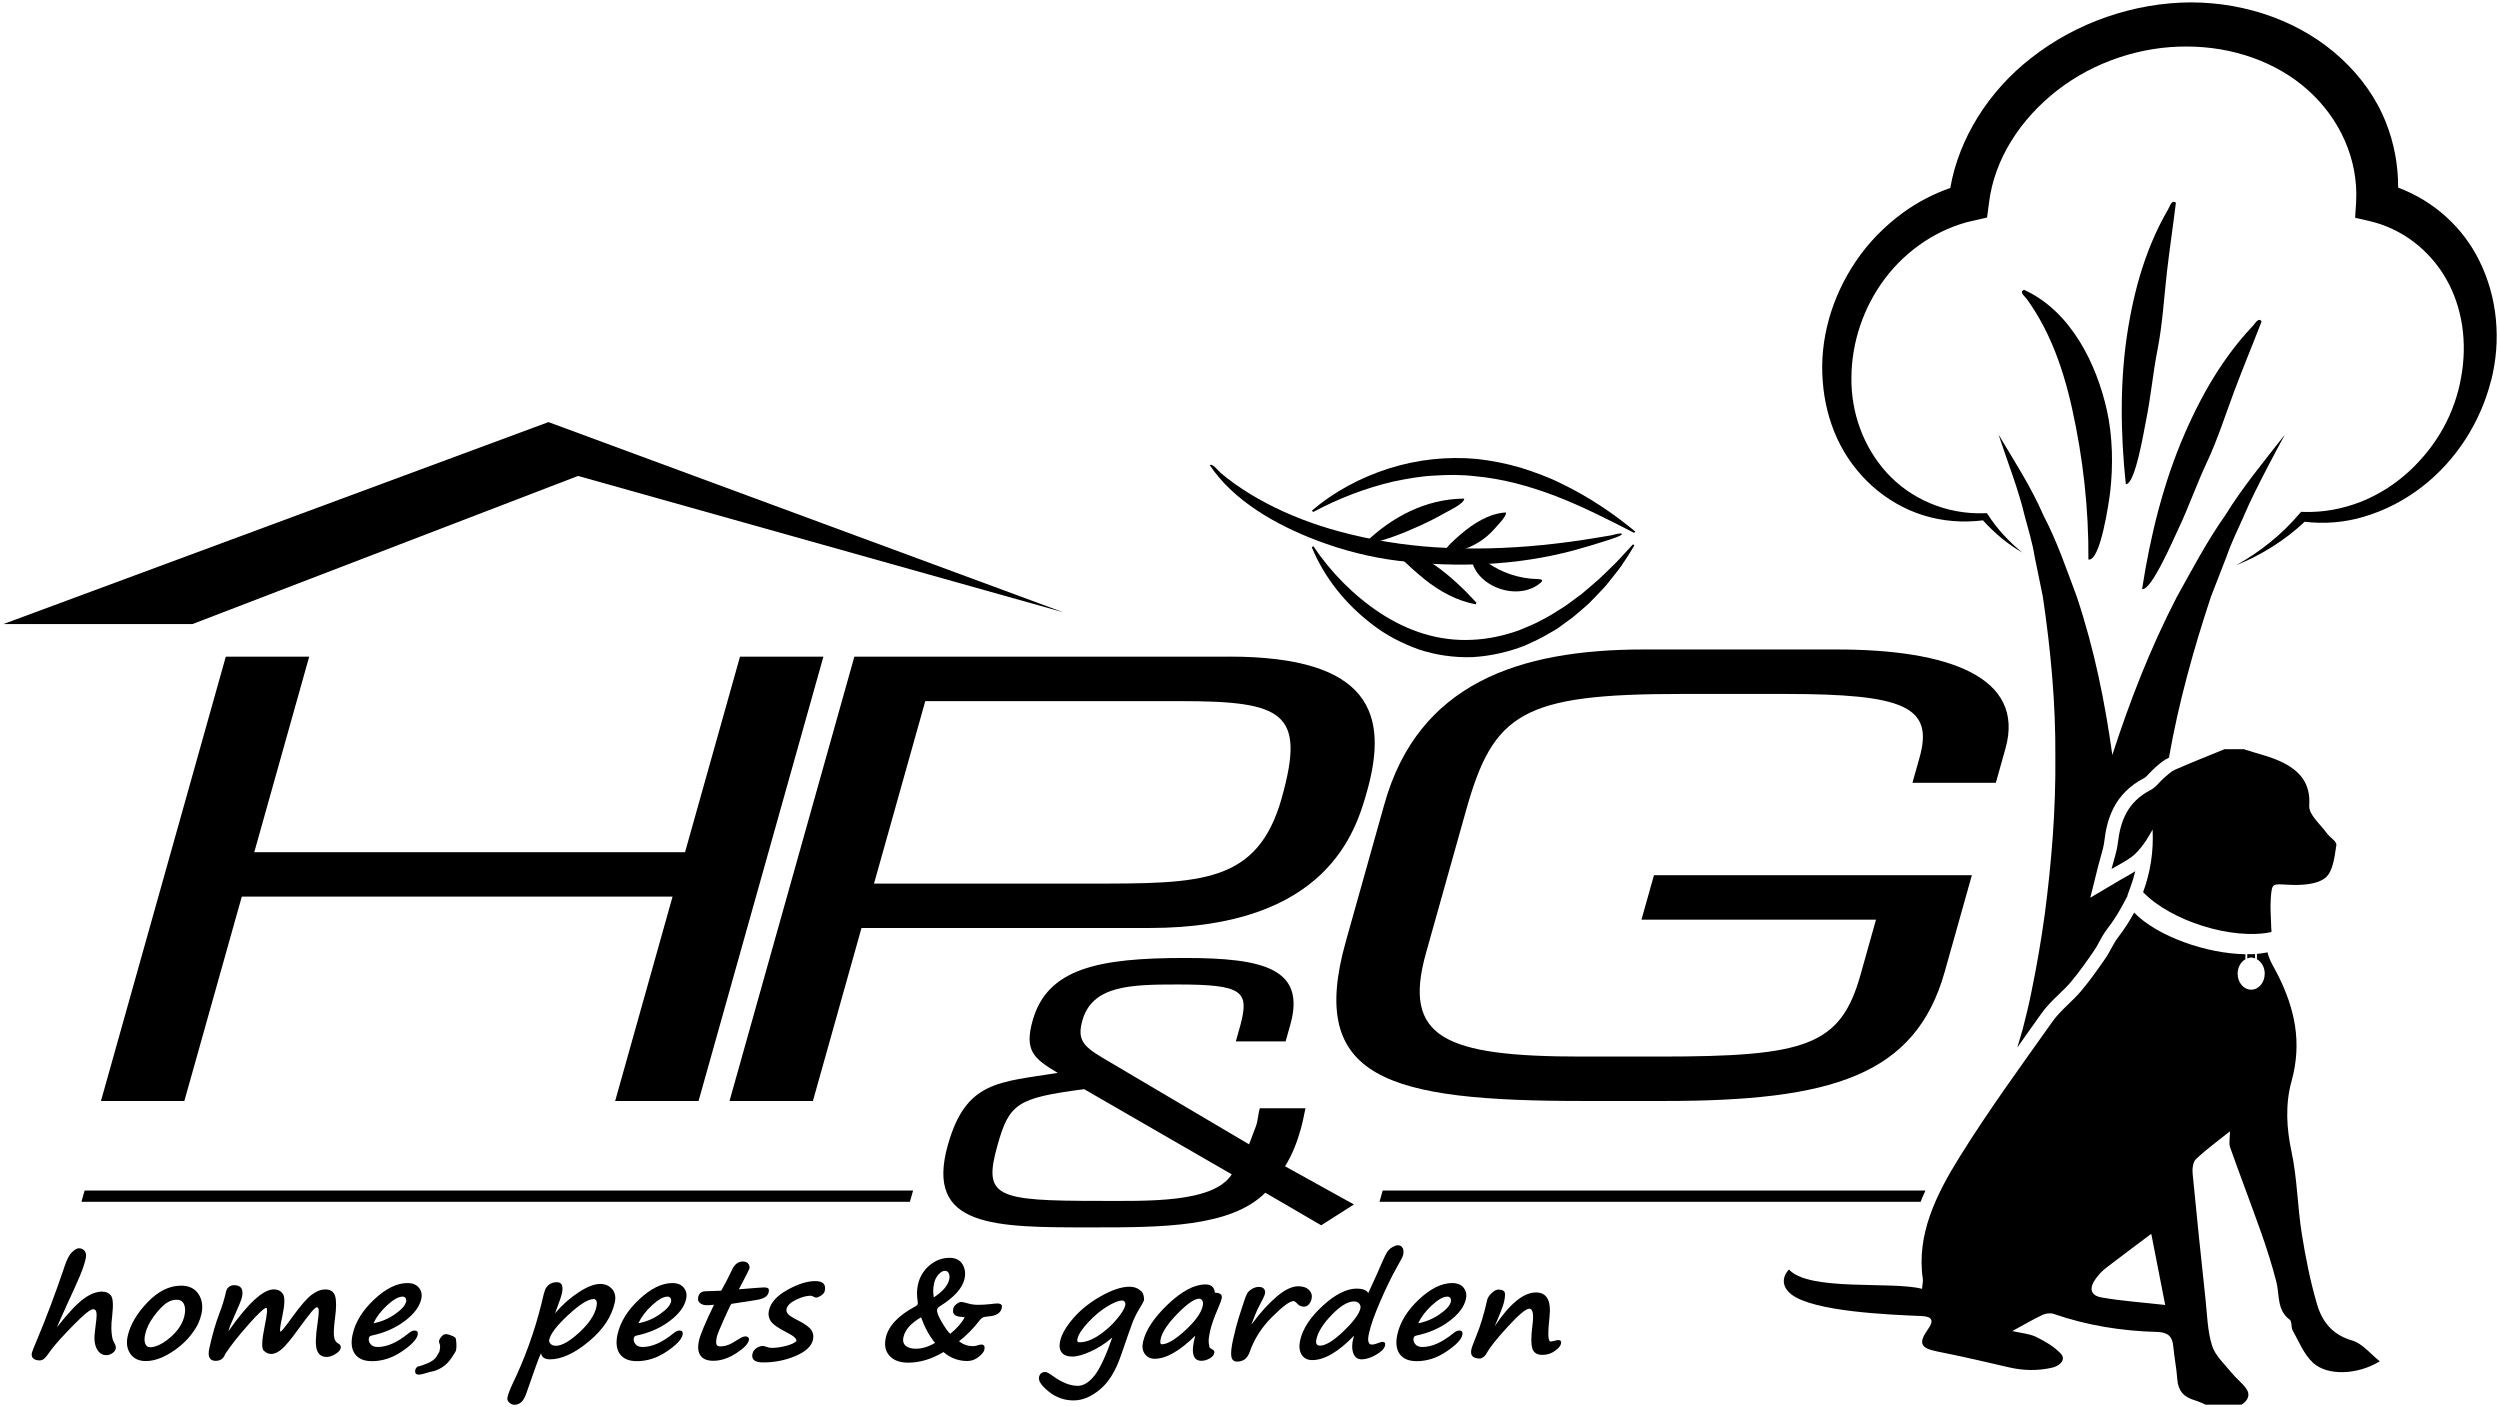 <?xml version="1.0" encoding="UTF-8"?>
<svg id="Ebene_1" xmlns="http://www.w3.org/2000/svg" version="1.1" viewBox="0 0 533 300">
  <!-- Generator: Adobe Illustrator 29.0.0, SVG Export Plug-In . SVG Version: 2.1.0 Build 186)  -->
  <path d="M410.5,253.82h-115.71l-.68,2.41h115.36c.33-.81.66-1.61,1.03-2.41h0Z"/>
  <polygon points="18.04 253.82 194.67 253.82 193.99 256.22 17.36 256.22 18.04 253.82 18.04 253.82"/>
  <path d="M14.07,278.6c1.41-3.03,2.4-5.23,2.98-6.61.58-1.38.98-2.6,1.22-3.66.15-.69.08-1.23-.22-1.62-.3-.39-.71-.58-1.24-.58-.38,0-.85.26-1.42.79-.57.53-1.09,1.48-1.55,2.86-1.93,5.74-3.96,11.15-6.1,16.23-.57,1.34-.88,2.14-.94,2.4-.12.52-.02.92.3,1.21.31.28.77.42,1.38.42.37,0,.71-.15,1.02-.44.31-.29.81-.94,1.49-1.93,1.03-1.32,2.62-3.07,4.77-5.26,2.15-2.19,3.51-3.29,4.09-3.29.43,0,.67.28.73.83.06.55-.05,1.81-.33,3.79-.23,1.62-.11,2.89.37,3.8.48.92,1.16,1.38,2.05,1.38.45,0,.87-.14,1.28-.42.41-.28.65-.6.72-.94s0-.7-.21-1.07c-.28-.46-.47-.96-.56-1.48-.09-.53-.15-1.13-.16-1.81-.02-.68.04-1.58.18-2.68.26-2.33.17-3.77-.27-4.32-.44-.56-1.08-.83-1.92-.83-1.22,0-2.55.53-3.98,1.59-1.43,1.07-3.3,3.07-5.61,6.01.44-1.08,1.09-2.53,1.94-4.36"/>
  <path d="M39.34,280.45c-.39,1.73-1.4,3.29-3.04,4.69-1.64,1.39-3.07,2.09-4.31,2.09-.5,0-.84-.26-1.03-.77-.19-.51-.2-1.16-.02-1.95.29-1.3.91-2.59,1.86-3.88.95-1.29,1.84-2.22,2.66-2.81h.02c.69-.48,1.41-.72,2.14-.72.77,0,1.31.31,1.6.94.29.63.33,1.43.11,2.41M42.32,275.9c-.78-1.2-2.03-1.8-3.72-1.8-2.49,0-4.87,1.18-7.15,3.55-2.27,2.37-3.68,4.77-4.23,7.21-.33,1.5-.14,2.76.58,3.78.73,1.03,1.82,1.54,3.29,1.54,1.86,0,3.88-.76,6.08-2.28,2.2-1.52,3.88-3.38,5.04-5.6h0c.32-.7.56-1.41.73-2.13.37-1.65.16-3.08-.62-4.28"/>
  <path d="M52.98,282.36c2.11-2.35,3.37-3.52,3.79-3.52.31,0,.19,1.32-.35,3.96-.61,2.96-.68,4.68-.2,5.15.48.47,1,.71,1.58.71.74,0,1.52-.36,2.33-1.08.81-.72,1.87-1.99,3.18-3.81,1.47-2.02,2.49-3.36,3.06-4.04.57-.68.96-1.01,1.18-1.01.25,0,.38.23.41.68.02.45-.06,1.36-.26,2.74-.44,2.87-.48,4.78-.12,5.73.36.95,1.04,1.43,2.06,1.43.59,0,1.21-.21,1.87-.62.66-.41,1.03-.82,1.12-1.23.1-.45-.07-.79-.52-1.02-.55-.29-.86-.86-.92-1.73-.06-.87.03-2.16.26-3.86.28-2.15.27-3.68-.02-4.58-.3-.9-.99-1.35-2.09-1.35-.92,0-1.89.38-2.89,1.13-1.01.76-2.36,2.31-4.07,4.67-1.54,2.13-2.39,3.19-2.57,3.19-.23,0-.1-1.1.38-3.29.52-2.4.57-3.96.17-4.66-.41-.7-1.07-1.05-1.99-1.05-2.28,0-5.51,2.97-9.67,8.92.14-.62.52-1.61,1.14-2.97,1.03-2.29,1.62-3.72,1.74-4.27.38-1.72-.17-2.58-1.66-2.58-.45,0-.82.12-1.13.38-.31.25-.5.56-.58.93-.34,1.54-.82,3.11-1.44,4.71-.79,2.05-1.5,4.53-2.14,7.42-.4,1.79.05,2.69,1.35,2.69,1.02,0,1.7-.49,2.04-1.47,1.22-1.85,2.88-3.95,4.99-6.3"/>
  <path d="M86.57,277.54c-.18.8-.97,1.68-2.38,2.66-1.41.98-2.94,1.61-4.57,1.92.64-1.36,1.62-2.65,2.94-3.86,1.32-1.21,2.41-1.82,3.28-1.82.29,0,.5.11.64.32.13.21.17.48.1.79M89.32,274.56c-.53-.67-1.34-1.01-2.46-1.01-2.23,0-4.59,1.16-7.07,3.48-2.48,2.32-4.02,4.81-4.61,7.45-.4,1.8-.23,3.2.51,4.21.74,1.01,1.94,1.51,3.62,1.51,2.18,0,4.3-.68,6.34-2.05,2.04-1.37,3.17-2.54,3.39-3.53.14-.64-.08-.95-.68-.95-.36,0-.77.19-1.23.57-2.4,1.96-4.6,2.94-6.59,2.94-.7,0-1.22-.2-1.55-.62-.33-.41-.44-.84-.34-1.3.06-.27.25-.44.56-.51,2.72-.57,5.07-1.6,7.06-3.09,1.99-1.49,3.17-3.06,3.54-4.7.21-.93.05-1.73-.48-2.4"/>
  <path d="M88.55,292.03c-.15.69.1,1.04.75,1.04.39,0,1.18-.19,2.39-.58.07-.02.18-.04.31-.06.68-.11,1.4-.4,2.17-.86s1.46-1.14,2.07-2.04c.61-.9.94-1.44.98-1.62.09-.42.12-.92.08-1.48-.04-.56-.09-.93-.14-1.09-.05-.16-.32-.36-.83-.57-.5-.22-.92-.33-1.26-.33s-.64.16-.93.49c-.29.33-.46.62-.52.89-.05.22-.01.46.12.74.14.27.12.82-.07,1.63,0,.03-.2.35-.56.96-.37.61-1.02,1.11-1.96,1.5-.94.39-1.64.63-2.11.7-.28.22-.44.45-.5.7"/>
  <path d="M127.16,278.62c-.39,1.76-1.61,3.58-3.67,5.47-2.05,1.89-3.71,2.83-4.97,2.83-.46,0-.83-.13-1.11-.39-.28-.26-.39-.56-.32-.89.29-1.29,1.64-3.06,4.08-5.31,2.43-2.25,4.25-3.38,5.46-3.38.22,0,.39.13.52.39.13.26.13.68,0,1.27M130.52,274.87c-.61-.76-1.47-1.13-2.58-1.13-1.23,0-2.76.59-4.58,1.78-1.82,1.19-3.5,2.68-5.03,4.48l.37-.98c.59-1.54.96-2.64,1.1-3.28.35-1.58-.01-2.37-1.09-2.37-.64,0-1.18.16-1.6.48-.43.32-.72.69-.89,1.12-.17.42-.4,1.27-.68,2.53l-.06.28c-1.49,6.06-3.6,11.9-6.33,17.53-.47,1-.79,1.89-.96,2.65-.09.39.04.74.37,1.06.33.32.72.48,1.17.48.49,0,.95-.18,1.37-.53.42-.35.79-.98,1.11-1.89l1.96-5.58c.47-1.35.86-2.35,1.18-3.01.13.88.77,1.32,1.92,1.32,2.43,0,5.17-1.25,8.21-3.76,3.04-2.5,4.91-5.28,5.59-8.34.26-1.15.08-2.1-.53-2.86"/>
  <path d="M143.05,277.54c-.18.8-.97,1.68-2.38,2.66-1.41.98-2.94,1.61-4.57,1.92.64-1.36,1.62-2.65,2.94-3.86,1.32-1.21,2.41-1.82,3.28-1.82.29,0,.5.11.64.32.13.21.17.48.1.79M145.8,274.56c-.52-.67-1.34-1.01-2.46-1.01-2.23,0-4.59,1.16-7.07,3.48-2.48,2.32-4.02,4.81-4.61,7.45-.4,1.8-.23,3.2.51,4.21.74,1.01,1.94,1.51,3.62,1.51,2.18,0,4.3-.68,6.34-2.05,2.04-1.37,3.17-2.54,3.39-3.53.14-.64-.08-.95-.68-.95-.36,0-.77.19-1.23.57-2.4,1.96-4.6,2.94-6.59,2.94-.7,0-1.22-.2-1.55-.62-.33-.41-.44-.84-.34-1.3.06-.27.25-.44.56-.51,2.72-.57,5.07-1.6,7.06-3.09,1.99-1.49,3.17-3.06,3.53-4.7.21-.93.05-1.73-.48-2.4"/>
  <path d="M161.26,277.15c1.55-.23,2.42-.76,2.61-1.61.09-.42.07-.7-.07-.84-.14-.15-.47-.22-.99-.22-.31,0-2.07.13-5.28.4,1.46-2.77,2.21-4.24,2.24-4.39.09-.39.01-.74-.23-1.06-.24-.32-.63-.48-1.17-.48-.98,0-1.74.58-2.28,1.73-.88,1.86-1.66,3.35-2.33,4.5l-3.21.11c-.94,0-1.5.4-1.68,1.19-.14.62,0,1.08.4,1.36.41.29.84.43,1.3.43h.31c.25,0,.7-.03,1.35-.1-1.86,3.83-2.93,6.38-3.21,7.66-.31,1.38-.2,2.44.33,3.18.52.74,1.44,1.11,2.75,1.11,1.57,0,3.17-.53,4.82-1.58,1.64-1.05,2.56-2,2.75-2.83.05-.21,0-.39-.14-.55-.14-.16-.35-.24-.64-.24-.36,0-.84.21-1.45.61-.98.64-1.74,1.06-2.29,1.24-.55.19-1.11.28-1.66.28-.4,0-.65-.15-.75-.46-.11-.31-.07-.85.1-1.62.1-.45.62-1.72,1.56-3.83.94-2.11,1.46-3.16,1.55-3.16l5.32-.82h0Z"/>
  <path d="M167.54,286.95c-1.08.28-2.09.42-3.03.42-.34,0-.69-.07-1.06-.21-.37-.13-.64-.2-.83-.2-.47,0-.92.16-1.37.48-.45.32-.72.71-.82,1.17-.28,1.24.48,1.86,2.28,1.86,2.44,0,4.75-.46,6.91-1.38,2.17-.92,3.4-2.08,3.71-3.46.17-.76.05-1.45-.36-2.07-.41-.62-1.38-1.32-2.93-2.1-1.05-.52-1.72-.95-2.02-1.3-.3-.34-.41-.7-.33-1.07.17-.76.85-1.42,2.04-1.99,1.19-.57,2.22-.85,3.11-.85.15,0,.34.07.6.2.25.13.43.2.54.2.27,0,.63-.15,1.07-.44.45-.29.71-.62.79-.99.31-1.39-.38-2.09-2.05-2.09s-3.68.63-5.93,1.88c-2.25,1.25-3.56,2.72-3.93,4.4-.18.79-.06,1.53.36,2.21.42.68,1.54,1.49,3.37,2.42,1.5.74,2.22,1.36,2.14,1.87-.42.42-1.17.77-2.26,1.05"/>
  <path d="M199.09,276.59c-.19-.96-.17-1.97.07-3.04.16-.71.47-1.32.94-1.84.47-.52.93-.78,1.39-.78.36,0,.62.18.79.55.17.36.21.79.1,1.28-.3,1.32-1.39,2.6-3.28,3.83M199.35,286.31c-1.43.83-2.79,1.24-4.06,1.24-1,0-1.74-.22-2.22-.65-.48-.43-.63-1.04-.46-1.82.36-1.59,1.61-3,3.76-4.23.75,2.11,1.74,3.93,2.98,5.46M213.59,278.8c.13-.6-.19-.9-.96-.9-.28,0-.83.05-1.65.15-.83.09-1.64.14-2.41.14-.83,0-1.58-.11-2.24-.31-.66-.2-1.11-.3-1.36-.3-.31,0-.65.14-1.03.43-.38.29-.61.61-.7.97-.11.52-.05.94.19,1.24.24.31.81.5,1.7.56l.54.06c-.58,1.14-1.6,2.32-3.07,3.53-.45-.38-1.06-1.22-1.82-2.52-.77-1.3-1.09-2.19-.98-2.68.05-.24.26-.47.63-.7,3.03-1.91,4.77-3.85,5.21-5.82.26-1.17.11-2.22-.44-3.12-.56-.91-1.48-1.36-2.77-1.36-1.58,0-3,.54-4.27,1.62-1.27,1.08-2.09,2.44-2.45,4.09-.25,1.12-.27,2.31-.06,3.57.04.23.04.41.01.54-.04.2-.2.36-.45.5-3.68,1.96-5.8,4.2-6.36,6.72-.35,1.58-.09,2.86.79,3.84.88.98,2.21,1.47,3.98,1.47,2.48,0,4.99-.75,7.53-2.26,1.48,1.27,3.18,1.91,5.08,1.91.88,0,1.69-.29,2.41-.87.72-.58,1.13-1.09,1.22-1.51.17-.75-.04-1.13-.64-1.13-.12,0-.23.02-.33.04-.6.2-1.09.3-1.48.3-1.08,0-2.07-.35-2.95-1.05,1.51-1.12,3.01-2.64,4.5-4.57.2-.26.41-.43.64-.52.23-.09.64-.16,1.22-.21,1.6-.11,2.53-.72,2.78-1.83"/>
  <path d="M239.89,278.36c-.15.66-.75,1.64-1.82,2.92-1.06,1.29-2.34,2.43-3.82,3.42-1.48.99-2.86,1.48-4.14,1.48-.38,0-.51-.24-.4-.74.21-.94.98-2.11,2.3-3.53,1.33-1.42,2.68-2.55,4.06-3.38,1.38-.84,2.43-1.26,3.17-1.26.24,0,.42.1.56.3.13.2.17.46.09.8M243.88,277.25c.06-.26.04-.61-.07-1.04-.11-.43-.26-.73-.46-.89-.1-.08-.22-.17-.35-.28-.56-.47-1.29-.71-2.21-.71-1.66,0-3.67.67-6.03,1.99-2.37,1.33-4.33,2.89-5.9,4.69-1.56,1.8-2.51,3.43-2.84,4.9-.23,1.03-.12,1.84.33,2.43.45.59,1.2.88,2.25.88s2.41-.38,4.04-1.14c1.63-.76,3.13-1.73,4.5-2.92-1.36,3.92-2.62,6.61-3.78,8.09-1.16,1.47-2.36,2.21-3.59,2.21-1.62,0-3.4-.71-5.34-2.13-.76-.55-1.29-.82-1.57-.82-.73,0-1.18.36-1.34,1.08-.18.81.51,1.84,2.07,3.1,1.56,1.25,3.32,1.88,5.27,1.88s3.73-.76,5.6-2.29c1.87-1.52,3.37-3.94,4.51-7.24,1.3-3.79,2.14-6.17,2.5-7.12.37-.95.86-1.93,1.47-2.94.6-.98.91-1.55.95-1.72"/>
  <path d="M256.43,278.42c-.33,1.49-1.57,3.22-3.73,5.21-2.15,1.98-3.82,2.97-4.99,2.97-.34,0-.42-.39-.25-1.16.33-1.48,1.53-3.27,3.61-5.39,2.07-2.12,3.61-3.17,4.61-3.17.28,0,.5.14.66.42.16.28.19.66.08,1.13M259.01,275.58c-.12-1.16-.78-1.74-1.99-1.74-2.38,0-5.06,1.42-8.03,4.25-2.97,2.83-4.74,5.51-5.3,8.02-.23,1.04-.1,1.9.4,2.57.49.67,1.19,1.01,2.08,1.01,2.43,0,5.32-1.64,8.66-4.92-.98,3.57-.54,5.35,1.32,5.35.56,0,1.13-.16,1.71-.48.58-.32.93-.72,1.03-1.2.07-.32-.07-.57-.42-.75-.36-.17-.56-.33-.61-.48-.04-.15-.1-.47-.16-.97-.06-.49.04-1.34.31-2.55.26-1.17.81-2.72,1.64-4.67.45-1.04.72-1.76.81-2.16.19-.83-.29-1.25-1.43-1.25"/>
  <path d="M267.62,280.28c.26-.67.52-1.25.79-1.73.76-1.4,1.19-2.32,1.29-2.77.08-.35.01-.67-.2-.97-.21-.29-.59-.44-1.12-.44-.51,0-1,.15-1.49.45-.48.3-.82.63-1.01.97-.19.34-.44.98-.73,1.91-.07.23-.18.56-.32.98-.54,1.6-.96,2.95-1.25,4.06-.3,1.17-.53,2.11-.68,2.8-.38,1.69-.5,2.9-.38,3.64.12.74.53,1.11,1.21,1.11.65,0,1.19-.16,1.64-.48.45-.32.81-.87,1.1-1.67.97-2.75,2.57-5.23,4.81-7.44,2.24-2.21,3.73-3.31,4.47-3.31.21,0,.46.16.75.47.4.48.9.72,1.52.72.39,0,.73-.16,1.02-.49.29-.33.49-.72.59-1.17.16-.73-.02-1.36-.54-1.89-.52-.53-1.29-.8-2.3-.8-1.32,0-2.83.72-4.54,2.15-1.7,1.43-3.41,3.3-5.13,5.6l-.35.45.86-2.19h0Z"/>
  <path d="M290.04,278.94c-.26,1.19-1.47,2.82-3.6,4.87-2.13,2.05-3.81,3.08-5.02,3.08-.71,0-.97-.46-.76-1.38.35-1.57,1.44-3.3,3.28-5.2,1.84-1.89,3.41-2.84,4.7-2.84.52,0,.9.15,1.15.46.25.31.33.64.25,1M299.04,266.09c-.18-.4-.52-.6-1.03-.6-.3,0-.68.13-1.14.39-.46.26-.85.63-1.15,1.1-.3.47-.76,1.43-1.38,2.87-.31.78-1.19,2.72-2.62,5.82-.39-.63-1.2-.94-2.46-.94-2.17,0-4.59,1.22-7.25,3.66-2.66,2.44-4.27,4.9-4.82,7.37-.27,1.22-.17,2.23.3,3.02.47.79,1.23,1.19,2.28,1.19,2.6,0,5.57-1.74,8.92-5.21-.45,1.42-.52,2.62-.22,3.59.3.98.92,1.46,1.88,1.46.88,0,1.89-.32,3.02-.97,1.13-.65,1.77-1.3,1.92-1.95.12-.54-.07-.81-.55-.81-.18,0-.51.09-.98.28-.48.2-.92.3-1.3.3-.75,0-.95-.82-.58-2.46.38-1.71,1.2-4.02,2.46-6.91,1.26-2.89,2.47-5.37,3.64-7.41.72-1.26,1.11-2.02,1.16-2.29.14-.6.11-1.11-.07-1.5"/>
  <path d="M309.31,277.54c-.18.8-.97,1.68-2.38,2.66-1.42.98-2.94,1.61-4.57,1.92.64-1.36,1.62-2.65,2.94-3.86,1.32-1.21,2.41-1.82,3.28-1.82.29,0,.5.11.64.32.13.21.17.48.1.79M312.06,274.56c-.53-.67-1.35-1.01-2.46-1.01-2.23,0-4.59,1.16-7.07,3.48-2.48,2.32-4.02,4.81-4.61,7.45-.4,1.8-.23,3.2.5,4.21.74,1.01,1.95,1.51,3.62,1.51,2.18,0,4.3-.68,6.34-2.05,2.04-1.37,3.17-2.54,3.39-3.53.14-.64-.08-.95-.68-.95-.36,0-.77.19-1.23.57-2.4,1.96-4.6,2.94-6.59,2.94-.7,0-1.22-.2-1.55-.62-.33-.41-.44-.84-.34-1.3.06-.27.25-.44.56-.51,2.72-.57,5.07-1.6,7.06-3.09,1.99-1.49,3.17-3.06,3.53-4.7.21-.93.05-1.73-.48-2.4"/>
  <path d="M326.67,287.43c.28.96,1,1.43,2.15,1.43.99,0,1.88-.27,2.65-.82.78-.54,1.22-1.06,1.33-1.54.12-.53-.06-.8-.54-.8-.21,0-.51.06-.89.17-.32.09-.59.14-.82.14-.52,0-.58-1.76-.19-5.28.38-3.45-.59-5.18-2.89-5.18-2.65,0-5.59,2.4-8.81,7.21,1.14-2.59,1.81-4.32,2.01-5.22.26-1.18.27-1.91.03-2.19-.25-.27-.66-.41-1.24-.41-.45,0-.94.25-1.46.76-.52.51-.83.98-.93,1.43-.66,2.95-1.41,5.45-2.25,7.5-.65,1.58-1.02,2.59-1.12,3.04-.29,1.31.31,1.97,1.82,1.97.24,0,.51-.12.8-.36.3-.23.53-.53.7-.9.68-1.2,2.17-3.06,4.49-5.59,2.32-2.52,3.83-3.78,4.55-3.78.75,0,.97,1.21.65,3.63-.3,2.33-.31,3.92-.02,4.77h-.01Z"/>
  <polygon points="116.93 89.99 .72 133.05 41.03 133.05 123.24 101.47 226.7 130.54 116.93 89.99 116.93 89.99"/>
  <path d="M531.07,81.2c-2.17,8.64-7.3,16.86-14.67,22.57-3.67,2.84-7.88,5.05-12.27,6.35-4.23,1.3-8.6,1.61-12.78,1.12-4.25,4.01-9.31,7.14-14.63,9.28,5.2-2.89,9.84-6.63,13.52-11l.35-.4.65.02c4.04.13,8.18-.64,11.99-2.12,3.81-1.48,7.3-3.72,10.28-6.43,2.98-2.73,5.5-5.91,7.39-9.32,1.9-3.44,3.17-7.12,3.81-10.82,1.36-7.38.3-14.92-3.21-21.02-3.49-6.1-9.36-10.67-16.22-12.27l-3.17-.73.21-3.26c.53-9.21-3.49-17.87-10.21-23.91-6.72-6.06-16.15-9.34-25.88-9.34-9.7-.07-19.73,3.22-27.57,9.3-3.91,3.04-7.28,6.68-9.82,10.78-2.54,4.08-4.21,8.59-4.78,13.18l-.42,3.2-3.23.73c-7.14,1.63-13.93,6.13-18.53,12.27-4.64,6.15-7.12,13.68-7.16,21.13-.09,7.43,2.52,14.74,7.51,20.25,4.97,5.49,12.59,8.97,20.91,8.66l.46-.02.21.31c1.94,3.02,4.46,5.73,7.35,8.11-3.14-1.83-5.96-4.17-8.39-6.88-4.25.53-8.57.2-12.59-1.04-4.16-1.26-7.9-3.48-11.04-6.28-3.12-2.82-5.68-6.26-7.44-10.09-1.76-3.83-2.8-8.02-3.1-12.32-.69-8.59,1.8-17.76,7.09-25.54,2.63-3.9,6.03-7.4,10.01-10.31,3.05-2.23,6.47-4.01,10.1-5.29,1.82-10.58,8.25-20.72,17.19-27.66,9.73-7.69,22.13-11.86,34.13-11.9,12.02.02,23.64,4.23,31.96,11.9,4.16,3.83,7.55,8.48,9.61,13.75,1.73,4.34,2.61,9.06,2.59,13.84,7.81,2.93,13.93,8.68,17.31,15.6,3.88,7.8,4.71,16.99,2.5,25.61h0Z"/>
  <path d="M478.4,109.97c2.41-5.77,8.74-17.31,8.74-17.31-4.42,5.65-9.11,11.34-12.67,17.13-4.06,5.77-7.08,11.59-10.34,17.42-5.82,11.24-10.14,22.51-13.78,33.75-1.57-11.24-3.82-22.51-7.58-33.75-2.19-5.83-4.14-11.66-7.15-17.42-2.49-5.79-6.15-11.47-9.53-17.13,1.9,5.81,4.21,11.54,5.57,17.31.77,2.88,1.65,5.74,2.11,8.62l1.76,8.6c1.7,11.45,2.75,22.83,2.67,34.12.11,11.29-.8,22.48-2.25,33.56-.76,5.54-1.7,11.04-2.83,16.5-.54,2.73-1.2,5.45-1.89,8.09l-1.14,3.87c.66-.93,1.32-1.88,1.97-2.8l3.18-4.47c1.12-1.58,2.48-2.89,3.79-4.15.89-.86,1.73-1.67,2.45-2.52,1.83-2.17,3.52-4.6,5-6.75.39-.56.71-1.17,1.04-1.77.48-.88,1.02-1.88,1.74-2.82,1.21-1.57,2.27-3.21,3.16-4.87l1.18-2.19-.05-.05.63-1.72c.43-1.15.78-2.31,1.06-3.48-.74.48-1.5.9-2.24,1.32-.44.25-.88.49-1.31.75l-6.04,3.58,1.7-6.81c.16-.64.34-1.27.52-1.89.33-1.16.64-2.26.76-3.26.53-4.55,1.99-10.2,8.56-13.58.26-.13.68-.59,1.06-.99.4-.42.8-.85,1.24-1.22l.34-.3c.68-.6,1.54-1.32,2.6-1.82.01-.07.02-.13.03-.2,1.99-11.28,5.12-22.67,8.92-34.12l3.34-8.6c.99-2.88,2.39-5.74,3.69-8.62h0Z"/>
  <path d="M431.53,61.79c10.07,4.6,15.5,15.91,17.69,25.82,1.21,5.48,1.31,11.72.67,17.26-.23,1.93-2.07,14.93-4.64,14.42.07-10.82-1.13-21.55-3.47-32.13-1.04-4.7-2.39-9.36-4.3-13.82-.99-2.32-2.14-4.58-3.47-6.74-.6-.97-1.23-1.92-1.9-2.85-.42-.59-1.73-1.52-.58-1.96h0Z"/>
  <path d="M482.17,68.54c-1.88,4.88-3.9,9.72-5.74,14.62-1.92,5.1-3.61,10.49-5.93,15.42-2.22,4.73-3.91,9.66-6.17,14.39-.81,1.7-5.76,13.22-7.63,12.59,1.74-11.29,4.54-22.72,9.15-33.27,2.04-4.67,4.38-9.23,7.19-13.54,1.38-2.11,2.87-4.16,4.48-6.12.9-1.08,1.83-2.14,2.8-3.16.49-.51,1.21-1.91,1.84-.94h0Z"/>
  <path d="M463.9,43.22c-.6,4.95-1.35,9.89-1.92,14.84-.61,5.43-.94,11.1-1.99,16.45-1.01,5.1-1.44,10.27-2.5,15.37-.38,1.83-2.28,13.52-4.27,13.34-1.16-11.04-1.31-22.49.53-33.48.82-4.9,1.96-9.77,3.62-14.48.86-2.44,1.86-4.84,3.01-7.17.58-1.18,1.21-2.34,1.87-3.47.38-.64.74-2.14,1.64-1.4h0Z"/>
  <path d="M279.66,116.64c2.62,6.37,7.09,12.06,12.91,16.49,2.89,2.26,6.26,4.01,9.87,5.31,3.64,1.23,7.59,1.79,11.5,1.66,3.91-.23,7.72-1.11,11.24-2.49,1.7-.8,3.43-1.54,5-2.52.78-.48,1.63-.87,2.35-1.44l2.2-1.61c.75-.51,1.4-1.13,2.09-1.7.68-.58,1.36-1.16,2.01-1.76,1.22-1.28,2.47-2.52,3.63-3.83,1.07-1.38,2.21-2.7,3.21-4.11l1.43-2.16,1.35-2.19-.3-.24-3.46,3.74c-1.19,1.21-2.44,2.37-3.66,3.56-1.27,1.14-2.59,2.22-3.88,3.33l-2.07,1.52c-.7.5-1.35,1.04-2.1,1.47-1.45.91-2.88,1.85-4.43,2.59-1.5.85-3.11,1.45-4.69,2.12-3.24,1.15-6.64,1.9-10.08,2.03-3.44.17-6.91-.28-10.2-1.28-3.3-1-6.4-2.53-9.26-4.39-5.71-3.76-10.57-8.71-14.31-14.28l-.34.19h0Z"/>
  <path d="M279.97,109.16c5.56-2.98,11.28-5.13,17.06-6.49,2.91-.6,5.8-1.14,8.73-1.27,2.91-.2,5.84-.22,8.73.13,5.81.52,11.53,2.08,17.14,4.22,5.62,2.16,11.09,4.94,16.76,7.86l.25-.28c-4.77-3.95-9.99-7.45-15.65-10.18-2.8-1.41-5.78-2.49-8.79-3.44-3.04-.89-6.16-1.51-9.32-1.86-6.34-.59-12.79.12-18.81,2.04-6.01,1.93-11.66,4.92-16.38,8.99l.27.26h0Z"/>
  <path d="M257.93,99.19c5.07,7.61,14.19,12.75,22.77,16.01,5.59,2.13,11.57,3.67,17.55,4.38,12.33,1.48,25.28,1,37.28-2.24,2.29-.62,4.57-1.31,6.83-2.03.52-.17,4.13-1.26,3.33-1.54-.45-.16-1.7.28-2.17.36-1.28.21-2.56.42-3.84.64-3.62.6-7.17,1.06-10.83,1.43-7.6.76-15.25.97-22.88.48-6.84-.44-13.78-1.57-20.36-3.35-5.38-1.45-10.63-3.43-15.54-6-2.4-1.26-4.74-2.68-6.93-4.25-.99-.71-1.95-1.45-2.87-2.23-.49-.42-1.82-2.16-2.35-1.67h0Z"/>
  <path d="M314.76,128.47c-2.58-2.82-5.39-5.49-8.52-7.75-.95-.69-8.7-5.79-9.45-4.75-.8,1.11,5.85,6.68,6.99,7.59,3.13,2.49,6.85,4.57,10.89,5.28.03-.12.05-.24.08-.36h0Z"/>
  <path d="M291.33,115.98c3.87-.7,7.69-2.22,11.23-3.83,1.84-.83,3.64-1.73,5.39-2.73.91-.52,4.3-2.08,4.22-3.12-8.25.06-15.5,3.97-21.13,9.43.1.08.19.17.29.25h0Z"/>
  <path d="M313.71,117.31c-.87,6.74,8.6,11.12,14.09,7.44,2.29-1.54.11-1.22-1.48-1.38-1.97-.2-3.84-.68-5.66-1.45-1.5-.64-2.9-1.44-4.16-2.44-.72-.58-2.09-2.42-2.79-2.17h0Z"/>
  <path d="M308.15,117.82c2.83-.04,5.77-1.2,8-2.81,1.1-.79,2.05-1.74,2.91-2.75.49-.58,2.17-2.22,2.01-3-3.61.17-7.06,2.43-9.65,4.66-.42.36-4.01,3.35-3.28,3.9h0Z"/>
  <path d="M507.38,290.24c-2.05-1.61-3.67-3.8-5.92-4.45-4.29-1.24-6.41-4.12-7.46-7.7-1.45-4.92-2.46-10.02-3.27-15.12-.91-5.76-.96-11.72-2.17-17.39-1.08-5.03-1.37-10.11,0-15.09,2.3-8.3.64-15.52-2.89-22.58-.79-1.58-1.85-3.14-2.23-4.87-.72.14-1.47.26-2.26.33v1.14c.98.55,1.66,1.71,1.66,3.07,0,1.89-1.29,3.42-2.89,3.42s-2.89-1.53-2.89-3.42c0-1.36.69-2.52,1.66-3.07v-1.07c-8.25-.11-18.78-3.79-23.72-8.87-.97,1.8-2.11,3.56-3.42,5.27-1.06,1.38-1.7,3.04-2.7,4.47-1.64,2.37-3.3,4.75-5.18,6.97-1.9,2.25-4.4,4.12-6.08,6.48-6.74,9.5-13.64,18.95-19.75,28.77-5.05,8.1-9.32,16.67-7.92,26.16.07.49-.08,1.02-.18,2.09-6.32-1.69-24.07.62-28.37-4.13-1.84,2.04-1.13,4.01.47,5.28,4.73,3.73,20.99,4.36,27.82,4.65,2.26.1,2.67.96,1.39,2.76-2.15,3.03-1.65,4.08,1.92,4.79,5.13,1.02,10.22,2.19,15.3,3.38,3.06.72,6.2.79,9.33.05,1.31-.31,3.01-1.6,1.73-2.97-1.4-1.5-3.35-2.63-5.27-3.57-1.41-.68-3.17-.8-5.06-1.24,2.41-1.31,4.39-2.48,6.44-3.45.69-.33,1.73-.44,2.4-.2,7.03,2.44,14.41,3.64,22.04,3.84,2.31.06,3.25.99,3.43,3.03.21,2.37.7,4.7.86,7.07.16,2.41,1.39,3.82,3.75,4.48.8.22,1.53.62,2.29.93h7.64c1.51-.94,1.91-2.21,1-3.46-.89-1.22-2.17-2.17-3.12-3.36-1.5-1.86-3.47-3.6-4.15-5.77-.98-3.13-1.04-6.6-1.4-9.93-.95-8.9-1.89-17.81-2.74-26.73-.1-1,.04-2.46.71-3.1,2.18-2.08,4.67-3.87,7.25-5.94,0,1.42-.28,2.53.03,3.42,2.16,6.11,4.49,12.16,6.65,18.27,1.2,3.4,2.29,6.85,3.2,10.36.72,2.8.07,6.06,2.86,8.12.53.39.24,1.62.63,2.29,1.34,2.37,2.38,5.1,4.35,6.9,3.12,2.86,9.53,2.56,14.23-.33h0ZM461.62,278.22c-5.06-.57-9.37-.86-13.55-1.6-2.45-.43-2.75-2.02-1.17-4.12.58-.77,1.27-1.53,2.04-2.13,3.17-2.44,6.39-4.83,9.71-7.32.89,4.55,1.82,9.3,2.97,15.16h0ZM480.78,204.35v-.93c-.53.04-1.1,0-1.66,0v.92c.27-.1.53-.2.83-.2s.56.1.83.2h0ZM495.75,187.17c1.68-1.38,1.98-4.56,2.36-6.99.13-.81-1.42-1.66-2.07-2.58-1.36-1.93-3.85-3.89-3.71-5.88.32-4.6-1.91-7.23-5.46-9.06-2.6-1.34-5.65-1.98-8.5-2.93h-4.11c-3.5,1.44-7.03,2.83-10.5,4.35-.88.38-1.63,1.12-2.38,1.76-.98.85-1.76,2.02-2.87,2.59-4.94,2.54-6.44,6.63-6.99,11.32-.21,1.81-.86,3.6-1.34,5.52,1.49-.88,2.99-1.62,4.3-2.59.97-.72,1.77-1.71,2.5-2.67.75-.98,1.32-2.09,1.96-3.14.22,4.72-.48,9.15-2.03,13.34,5.89,6.13,19,10.27,27.32,8.51.11-.21.01-.53,0-.79-.04-2.13-.26-4.26-.1-6.39.26-3.4.32-3.07,3.9-2.9,2.56.12,5.95-.03,7.7-1.47h0Z"/>
  <path d="M281.67,261.24l6.99-4.45-14.69-8.14c1.6-2.56,2.61-5.28,3.35-7.92.42-1.51.7-2.94,1-4.45h-9.74c-.36,1.28-.37,2.64-.85,3.92-.49,1.28-.95,2.49-1.43,3.77l-31.27-18.47c-4.17-2.49-5.39-3.92-4.27-7.92,2.1-7.46,10.15-7.69,20.27-7.69,13.98,0,15.33,1.43,13.44,8.6l-.99,3.54h10.61l1-3.54c3.35-11.91-5.49-14.25-22.47-14.25-18.35,0-29.33,2.18-32.46,13.34-1.78,6.33.11,8.07,5.35,11.16-12.56,2.04-19.57,1.66-23.43,15.38-4.96,17.64,9.92,17.56,30.65,17.56,14.98,0,29.59,0,37.04-7.39l11.91,6.94h0ZM262.61,250.38c-3.98,6.18-18.19,5.65-28.31,5.65-22.1,0-24.74-.83-21.64-11.84,2.52-8.97,4.21-10.1,18.48-11.98l31.48,18.17h0Z"/>
  <path d="M273.29,170.06c-5.18,18.44-17.28,18.32-40.92,18.32h-46.03l10.93-38.9h54.39c21.97,0,26.73,2.4,21.62,20.59M262.07,140h-79.92l-26.62,94.74h17.78l10.36-36.89h61.3c38.08,0,44.11-20.72,46.49-29.18,4.58-16.3.94-28.68-29.39-28.68"/>
  <path d="M352.62,186.61l-2.66,9.47h50l-3.3,11.75c-4.26,15.16-11.59,17.43-42.77,17.43h-16.74c-29.29,0-38.2-4.04-33.12-22.11l8.55-30.44c5.82-20.72,11.98-24.76,45.87-24.76h21.97c25.53,0,31.89,2.65,28.84,13.52l-1.53,5.43h17.78l2.06-7.33c4.29-15.29-12.28-21.1-35.91-21.1h-41.22c-26.78,0-48.08,7.33-55.29,32.97l-8.23,29.31c-8.23,29.3,8.86,33.98,50.71,33.98h17.15c35.57,0,53.59-5.31,59.83-27.54l5.79-20.59h-67.79Z"/>
  <polygon points="131.15 234.74 143.39 191.16 51.55 191.16 39.3 234.74 21.52 234.74 48.14 140 65.92 140 54.21 181.69 146.05 181.69 157.77 140 175.55 140 148.93 234.74 131.15 234.74 131.15 234.74"/>
</svg>